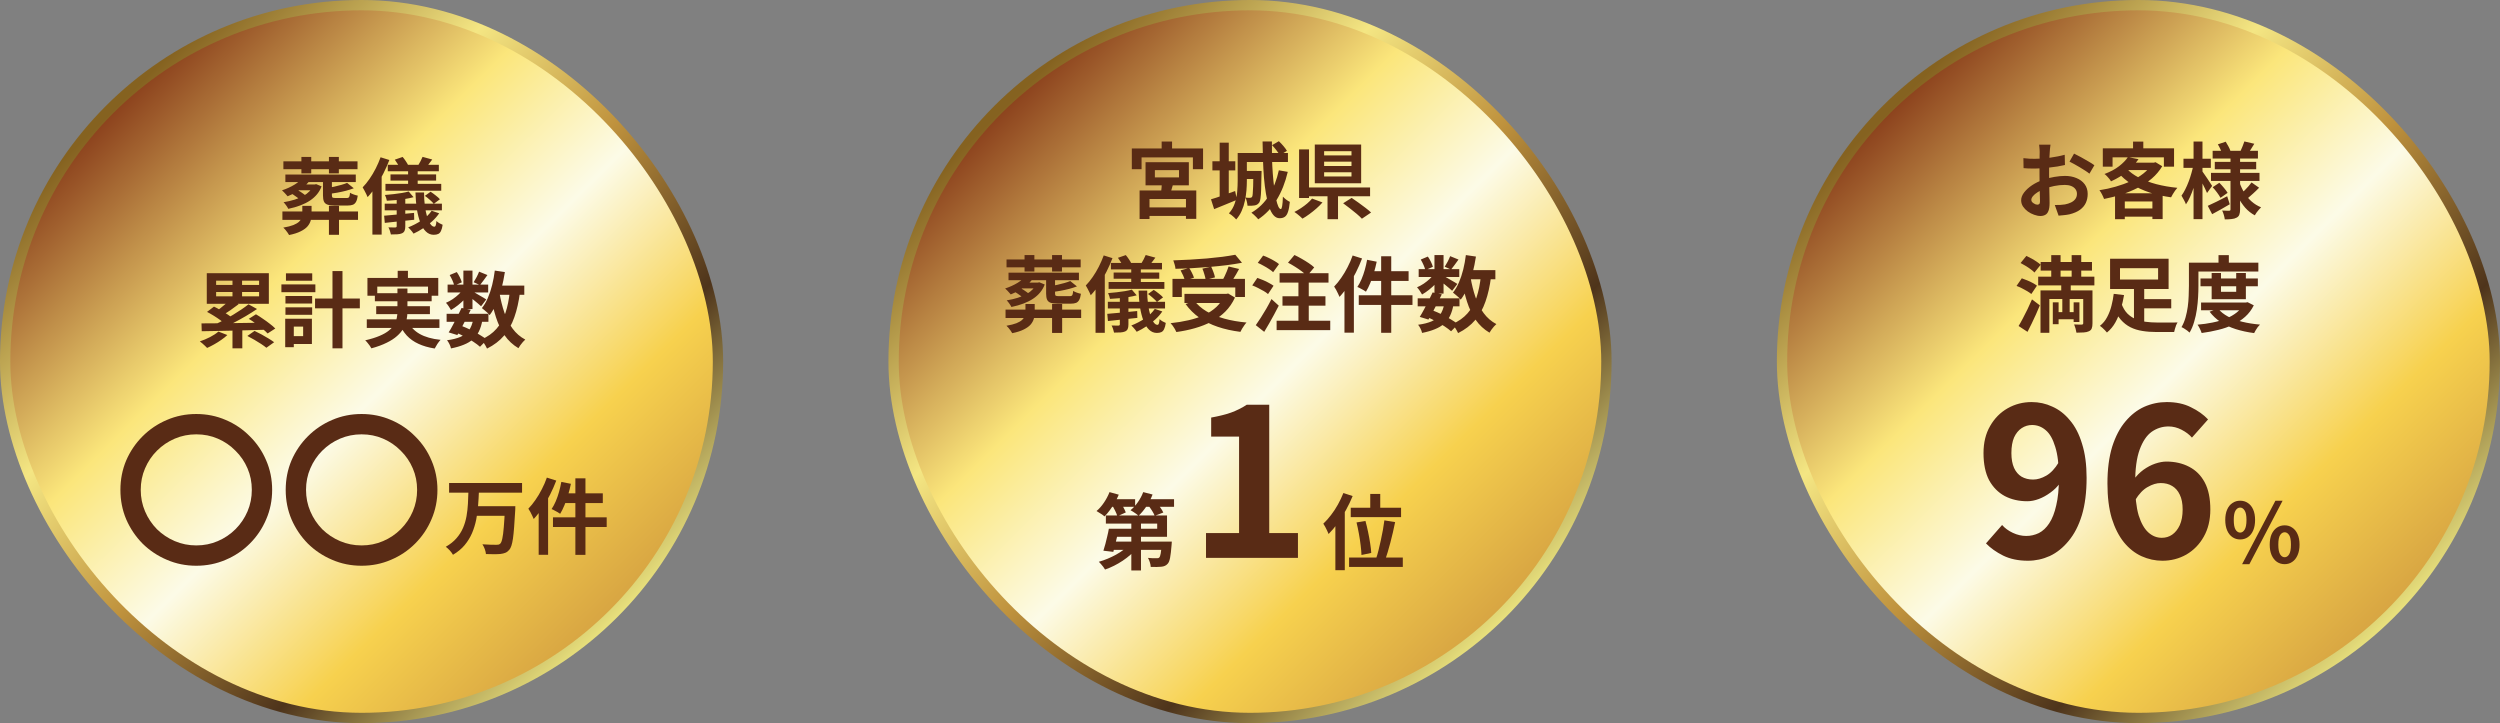 <svg width="484" height="140" viewBox="0 0 484 140" fill="none" xmlns="http://www.w3.org/2000/svg">
<rect x="0" y="0" width="484" height="140" fill="#808080" stroke="none"/>
<rect x="1" y="1" width="138" height="138" rx="69" fill="url(#paint0_linear_1496_17659)"/>
<rect x="1" y="1" width="138" height="138" rx="69" stroke="url(#paint1_linear_1496_17659)" stroke-width="2"/>
<path d="M54.864 31.232H69.216V32.752H54.864V31.232ZM54.672 40.944H69.312V42.56H54.672V40.944ZM55.248 33.792H68.88V35.248H55.248V33.792ZM57.6 35.712H61.072V36.832H57.6V35.712ZM58.352 30.384H60.256V33.568H58.352V30.384ZM63.68 30.384H65.6V33.568H63.68V30.384ZM63.68 39.856H65.632V45.456H63.68V39.856ZM62.528 34.816H64.256V37.824C64.256 38.048 64.304 38.192 64.4 38.256C64.496 38.309 64.709 38.336 65.04 38.336C65.104 38.336 65.227 38.336 65.408 38.336C65.6 38.336 65.808 38.336 66.032 38.336C66.256 38.336 66.459 38.336 66.64 38.336C66.832 38.336 66.976 38.336 67.072 38.336C67.243 38.336 67.371 38.315 67.456 38.272C67.552 38.219 67.621 38.117 67.664 37.968C67.707 37.819 67.739 37.6 67.76 37.312C67.931 37.429 68.165 37.541 68.464 37.648C68.763 37.755 69.029 37.829 69.264 37.872C69.2 38.373 69.093 38.763 68.944 39.04C68.805 39.317 68.603 39.515 68.336 39.632C68.069 39.739 67.712 39.792 67.264 39.792C67.179 39.792 67.051 39.792 66.88 39.792C66.72 39.792 66.539 39.792 66.336 39.792C66.133 39.792 65.931 39.792 65.728 39.792C65.536 39.792 65.355 39.792 65.184 39.792C65.024 39.792 64.901 39.792 64.816 39.792C64.208 39.792 63.739 39.733 63.408 39.616C63.077 39.499 62.848 39.301 62.72 39.024C62.592 38.736 62.528 38.341 62.528 37.84V34.816ZM60.592 35.712H60.912L61.216 35.648L62.256 36.08C61.851 37.179 61.109 38.091 60.032 38.816C58.965 39.531 57.557 40.069 55.808 40.432C55.723 40.24 55.589 40.021 55.408 39.776C55.237 39.531 55.067 39.323 54.896 39.152C56.496 38.885 57.776 38.48 58.736 37.936C59.696 37.381 60.315 36.725 60.592 35.968V35.712ZM56.352 37.424L57.52 36.752C57.723 36.859 57.936 36.981 58.16 37.12C58.384 37.259 58.592 37.403 58.784 37.552C58.987 37.691 59.152 37.819 59.28 37.936L58.048 38.656C57.941 38.528 57.787 38.395 57.584 38.256C57.392 38.117 57.189 37.973 56.976 37.824C56.763 37.664 56.555 37.531 56.352 37.424ZM58.528 39.856H60.32V41.44C60.32 41.856 60.267 42.267 60.16 42.672C60.053 43.067 59.851 43.445 59.552 43.808C59.253 44.16 58.816 44.48 58.24 44.768C57.664 45.067 56.907 45.312 55.968 45.504C55.893 45.365 55.792 45.205 55.664 45.024C55.536 44.843 55.397 44.661 55.248 44.48C55.109 44.309 54.976 44.171 54.848 44.064C55.659 43.925 56.309 43.76 56.8 43.568C57.291 43.365 57.659 43.147 57.904 42.912C58.149 42.677 58.315 42.432 58.4 42.176C58.485 41.909 58.528 41.648 58.528 41.392V39.856ZM58.752 34.144L60.24 34.576C59.909 35.088 59.499 35.557 59.008 35.984C58.517 36.411 57.989 36.795 57.424 37.136C56.859 37.477 56.277 37.765 55.68 38C55.616 37.904 55.515 37.787 55.376 37.648C55.248 37.499 55.115 37.355 54.976 37.216C54.837 37.067 54.709 36.944 54.592 36.848C55.456 36.571 56.267 36.203 57.024 35.744C57.781 35.285 58.357 34.752 58.752 34.144ZM67.2 35.408L68.496 36.448C68.037 36.619 67.536 36.779 66.992 36.928C66.448 37.067 65.888 37.189 65.312 37.296C64.747 37.392 64.203 37.477 63.68 37.552C63.637 37.392 63.573 37.2 63.488 36.976C63.403 36.741 63.312 36.555 63.216 36.416C63.707 36.341 64.197 36.251 64.688 36.144C65.179 36.037 65.643 35.92 66.08 35.792C66.528 35.664 66.901 35.536 67.2 35.408ZM75.072 31.904H84.96V33.152H75.072V31.904ZM75.6 33.76H84.432V34.96H75.6V33.76ZM74.624 35.6H85.424V36.928H74.624V35.6ZM74.48 39.424H85.552V40.72H74.48V39.424ZM79.008 32.336H80.864V36.208H79.008V32.336ZM79.12 37.072L80.064 38.176C79.595 38.304 79.061 38.416 78.464 38.512C77.877 38.608 77.275 38.683 76.656 38.736C76.048 38.789 75.461 38.832 74.896 38.864C74.875 38.715 74.827 38.528 74.752 38.304C74.677 38.08 74.603 37.893 74.528 37.744C75.072 37.701 75.627 37.648 76.192 37.584C76.757 37.52 77.296 37.445 77.808 37.36C78.32 37.275 78.757 37.179 79.12 37.072ZM76.8 37.904H78.464V43.84C78.464 44.203 78.416 44.485 78.32 44.688C78.235 44.891 78.069 45.051 77.824 45.168C77.579 45.275 77.28 45.339 76.928 45.36C76.576 45.381 76.16 45.392 75.68 45.392C75.637 45.189 75.573 44.955 75.488 44.688C75.403 44.432 75.307 44.208 75.2 44.016C75.477 44.027 75.749 44.032 76.016 44.032C76.283 44.043 76.459 44.043 76.544 44.032C76.715 44.021 76.8 43.941 76.8 43.792V37.904ZM74.368 41.76C75.125 41.696 76.016 41.616 77.04 41.52C78.064 41.413 79.104 41.312 80.16 41.216L80.192 42.544C79.189 42.651 78.181 42.757 77.168 42.864C76.165 42.971 75.275 43.067 74.496 43.152L74.368 41.76ZM80.432 37.264H82.096C82.096 38.181 82.149 39.045 82.256 39.856C82.363 40.656 82.507 41.36 82.688 41.968C82.88 42.565 83.093 43.035 83.328 43.376C83.563 43.717 83.813 43.888 84.08 43.888C84.208 43.888 84.299 43.808 84.352 43.648C84.416 43.477 84.464 43.189 84.496 42.784C84.656 42.944 84.848 43.088 85.072 43.216C85.296 43.344 85.504 43.445 85.696 43.52C85.621 44.032 85.515 44.427 85.376 44.704C85.248 44.992 85.067 45.189 84.832 45.296C84.608 45.403 84.32 45.456 83.968 45.456C83.392 45.456 82.885 45.243 82.448 44.816C82.021 44.4 81.664 43.824 81.376 43.088C81.088 42.341 80.864 41.472 80.704 40.48C80.555 39.488 80.464 38.416 80.432 37.264ZM83.568 40.8L85.024 41.296C84.651 41.851 84.192 42.373 83.648 42.864C83.115 43.355 82.539 43.797 81.92 44.192C81.312 44.597 80.693 44.944 80.064 45.232C80 45.125 79.904 44.992 79.776 44.832C79.648 44.683 79.515 44.528 79.376 44.368C79.248 44.219 79.131 44.101 79.024 44.016C79.931 43.664 80.795 43.216 81.616 42.672C82.448 42.117 83.099 41.493 83.568 40.8ZM76.432 30.912L77.952 30.384C78.155 30.619 78.357 30.891 78.56 31.2C78.763 31.499 78.917 31.76 79.024 31.984L77.424 32.576C77.339 32.352 77.2 32.085 77.008 31.776C76.816 31.456 76.624 31.168 76.432 30.912ZM82.256 37.92L83.36 37.12C83.68 37.323 84.011 37.563 84.352 37.84C84.704 38.107 84.976 38.352 85.168 38.576L83.984 39.456C83.803 39.232 83.547 38.976 83.216 38.688C82.885 38.389 82.565 38.133 82.256 37.92ZM81.808 30.368L83.68 30.88C83.445 31.2 83.216 31.504 82.992 31.792C82.768 32.08 82.565 32.331 82.384 32.544L80.928 32.064C81.077 31.819 81.237 31.536 81.408 31.216C81.579 30.896 81.712 30.613 81.808 30.368ZM73.68 30.448L75.376 30.976C75.045 31.851 74.656 32.731 74.208 33.616C73.771 34.491 73.291 35.323 72.768 36.112C72.256 36.891 71.723 37.573 71.168 38.16C71.115 38.011 71.029 37.819 70.912 37.584C70.805 37.349 70.683 37.109 70.544 36.864C70.416 36.619 70.304 36.421 70.208 36.272C70.667 35.803 71.109 35.259 71.536 34.64C71.973 34.011 72.373 33.339 72.736 32.624C73.099 31.909 73.413 31.184 73.68 30.448ZM72.096 34.912L73.888 33.104V33.12V45.424H72.096V34.912ZM45.008 53.568H46.864V58.032H45.008V53.568ZM45.008 63.184H46.912V67.44H45.008V63.184ZM44.464 58.08L46.192 58.896C45.68 59.291 45.147 59.68 44.592 60.064C44.048 60.437 43.547 60.752 43.088 61.008L41.808 60.288C42.107 60.096 42.416 59.872 42.736 59.616C43.067 59.36 43.381 59.099 43.68 58.832C43.989 58.565 44.251 58.315 44.464 58.08ZM48.112 58.912L49.76 59.824C49.088 60.283 48.363 60.741 47.584 61.2C46.805 61.659 46.021 62.091 45.232 62.496C44.453 62.901 43.723 63.253 43.04 63.552L41.84 62.704C42.363 62.469 42.901 62.203 43.456 61.904C44.021 61.595 44.587 61.269 45.152 60.928C45.717 60.587 46.251 60.245 46.752 59.904C47.264 59.563 47.717 59.232 48.112 58.912ZM40.08 60.384L41.424 59.36C41.829 59.552 42.256 59.781 42.704 60.048C43.163 60.315 43.6 60.581 44.016 60.848C44.432 61.115 44.773 61.371 45.04 61.616L43.584 62.736C43.349 62.501 43.035 62.245 42.64 61.968C42.245 61.68 41.824 61.397 41.376 61.12C40.928 60.843 40.496 60.597 40.08 60.384ZM48.16 61.728L49.552 60.848C49.979 61.093 50.427 61.381 50.896 61.712C51.376 62.032 51.824 62.357 52.24 62.688C52.667 63.008 53.019 63.312 53.296 63.6L51.808 64.56C51.563 64.283 51.232 63.979 50.816 63.648C50.411 63.307 49.973 62.965 49.504 62.624C49.045 62.283 48.597 61.984 48.16 61.728ZM47.888 65.04L49.28 64.064C49.696 64.256 50.139 64.48 50.608 64.736C51.077 64.992 51.531 65.253 51.968 65.52C52.416 65.787 52.784 66.032 53.072 66.256L51.568 67.328C51.312 67.115 50.976 66.869 50.56 66.592C50.144 66.315 49.701 66.043 49.232 65.776C48.763 65.499 48.315 65.253 47.888 65.04ZM39.008 62.608C39.776 62.608 40.64 62.603 41.6 62.592C42.571 62.581 43.6 62.571 44.688 62.56C45.776 62.539 46.891 62.523 48.032 62.512C49.184 62.491 50.325 62.475 51.456 62.464L51.36 63.84C50.24 63.872 49.115 63.904 47.984 63.936C46.864 63.968 45.765 63.995 44.688 64.016C43.621 64.037 42.608 64.059 41.648 64.08C40.699 64.101 39.835 64.117 39.056 64.128L39.008 62.608ZM42.288 64.192L44.016 64.864C43.675 65.184 43.28 65.499 42.832 65.808C42.395 66.117 41.936 66.405 41.456 66.672C40.987 66.939 40.533 67.168 40.096 67.36C39.989 67.253 39.851 67.115 39.68 66.944C39.509 66.784 39.333 66.624 39.152 66.464C38.981 66.315 38.827 66.192 38.688 66.096C39.349 65.872 40.005 65.595 40.656 65.264C41.317 64.923 41.861 64.565 42.288 64.192ZM41.84 56.528V57.376H50.16V56.528H41.84ZM41.84 54.336V55.168H50.16V54.336H41.84ZM40.032 52.896H52.048V58.816H40.032V52.896ZM60.992 57.792H69.664V59.696H60.992V57.792ZM64.368 52.48H66.304V67.44H64.368V52.48ZM55.264 57.312H60.432V58.768H55.264V57.312ZM55.36 52.912H60.448V54.352H55.36V52.912ZM55.264 59.504H60.432V60.944H55.264V59.504ZM54.48 55.056H61.056V56.576H54.48V55.056ZM56.144 61.712H60.384V66.592H56.144V65.072H58.688V63.232H56.144V61.712ZM55.216 61.712H56.88V67.216H55.216V61.712ZM76.992 52.432H78.976V54.976H76.992V52.432ZM71.136 53.808H84.848V57.248H82.864V55.488H73.04V57.248H71.136V53.808ZM72.576 56.768H83.568V58.32H72.576V56.768ZM71.008 61.824H85.072V63.488H71.008V61.824ZM72.832 59.28H83.232V60.816H72.832V59.28ZM78.944 62.16C79.424 63.216 80.187 64.043 81.232 64.64C82.277 65.237 83.632 65.621 85.296 65.792C85.104 65.995 84.896 66.261 84.672 66.592C84.459 66.923 84.288 67.216 84.16 67.472C82.944 67.28 81.893 66.976 81.008 66.56C80.123 66.155 79.371 65.621 78.752 64.96C78.144 64.288 77.637 63.477 77.232 62.528L78.944 62.16ZM76.944 55.856H78.88V60.304C78.88 60.859 78.821 61.413 78.704 61.968C78.597 62.523 78.395 63.061 78.096 63.584C77.808 64.096 77.397 64.587 76.864 65.056C76.341 65.525 75.675 65.957 74.864 66.352C74.053 66.757 73.067 67.12 71.904 67.44C71.829 67.291 71.723 67.12 71.584 66.928C71.456 66.747 71.312 66.56 71.152 66.368C71.003 66.176 70.853 66.016 70.704 65.888C71.813 65.632 72.741 65.344 73.488 65.024C74.245 64.704 74.848 64.357 75.296 63.984C75.755 63.611 76.101 63.221 76.336 62.816C76.571 62.4 76.731 61.984 76.816 61.568C76.901 61.141 76.944 60.709 76.944 60.272V55.856ZM86.464 60.752H94.56V62.304H86.464V60.752ZM86.656 55.104H94.512V56.624H86.656V55.104ZM89.36 59.616L91.136 59.984C90.869 60.539 90.581 61.109 90.272 61.696C89.973 62.283 89.675 62.853 89.376 63.408C89.077 63.952 88.8 64.437 88.544 64.864L86.864 64.352C87.12 63.947 87.392 63.472 87.68 62.928C87.979 62.384 88.272 61.824 88.56 61.248C88.859 60.661 89.125 60.117 89.36 59.616ZM91.616 61.824L93.392 61.984C93.243 62.827 93.019 63.552 92.72 64.16C92.432 64.757 92.043 65.269 91.552 65.696C91.072 66.112 90.485 66.459 89.792 66.736C89.099 67.024 88.272 67.264 87.312 67.456C87.259 67.189 87.157 66.907 87.008 66.608C86.859 66.309 86.704 66.064 86.544 65.872C87.6 65.733 88.469 65.515 89.152 65.216C89.845 64.917 90.389 64.496 90.784 63.952C91.179 63.408 91.456 62.699 91.616 61.824ZM92.752 52.592L94.368 53.248C94.112 53.6 93.856 53.952 93.6 54.304C93.355 54.645 93.131 54.939 92.928 55.184L91.696 54.64C91.877 54.363 92.069 54.032 92.272 53.648C92.475 53.253 92.635 52.901 92.752 52.592ZM89.712 52.384H91.472V59.84H89.712V52.384ZM87.056 53.248L88.432 52.672C88.645 52.971 88.843 53.307 89.024 53.68C89.205 54.053 89.333 54.379 89.408 54.656L87.936 55.296C87.883 55.019 87.771 54.688 87.6 54.304C87.429 53.92 87.248 53.568 87.056 53.248ZM89.76 55.856L90.992 56.608C90.736 57.035 90.4 57.461 89.984 57.888C89.579 58.315 89.141 58.715 88.672 59.088C88.213 59.451 87.76 59.76 87.312 60.016C87.205 59.813 87.056 59.573 86.864 59.296C86.683 59.019 86.507 58.795 86.336 58.624C86.763 58.443 87.195 58.208 87.632 57.92C88.069 57.621 88.475 57.296 88.848 56.944C89.232 56.581 89.536 56.219 89.76 55.856ZM91.312 56.32C91.461 56.395 91.664 56.507 91.92 56.656C92.187 56.805 92.469 56.971 92.768 57.152C93.077 57.323 93.355 57.483 93.6 57.632C93.856 57.781 94.037 57.893 94.144 57.968L93.136 59.296C92.987 59.157 92.795 58.987 92.56 58.784C92.325 58.581 92.075 58.373 91.808 58.16C91.541 57.947 91.285 57.744 91.04 57.552C90.795 57.36 90.581 57.205 90.4 57.088L91.312 56.32ZM95.616 55.296H101.504V57.072H95.616V55.296ZM95.792 52.384L97.744 52.672C97.573 53.771 97.355 54.837 97.088 55.872C96.821 56.896 96.496 57.845 96.112 58.72C95.739 59.584 95.301 60.347 94.8 61.008C94.704 60.88 94.565 60.731 94.384 60.56C94.203 60.389 94.011 60.224 93.808 60.064C93.605 59.893 93.435 59.755 93.296 59.648C93.744 59.093 94.128 58.437 94.448 57.68C94.779 56.912 95.056 56.08 95.28 55.184C95.504 54.277 95.675 53.344 95.792 52.384ZM98.704 56.384L100.672 56.576C100.437 58.4 100.075 60.005 99.584 61.392C99.104 62.779 98.437 63.973 97.584 64.976C96.731 65.979 95.632 66.816 94.288 67.488C94.224 67.339 94.128 67.152 94 66.928C93.872 66.704 93.733 66.48 93.584 66.256C93.435 66.043 93.296 65.872 93.168 65.744C94.384 65.211 95.365 64.517 96.112 63.664C96.869 62.811 97.451 61.781 97.856 60.576C98.261 59.36 98.544 57.963 98.704 56.384ZM96.704 56.72C96.928 58.064 97.243 59.328 97.648 60.512C98.053 61.696 98.587 62.736 99.248 63.632C99.909 64.528 100.725 65.232 101.696 65.744C101.557 65.861 101.403 66.016 101.232 66.208C101.061 66.411 100.896 66.619 100.736 66.832C100.587 67.045 100.464 67.237 100.368 67.408C99.291 66.768 98.4 65.941 97.696 64.928C97.003 63.915 96.443 62.741 96.016 61.408C95.589 60.064 95.243 58.597 94.976 57.008L96.704 56.72ZM88.272 64.368L89.296 63.072C89.925 63.307 90.549 63.579 91.168 63.888C91.797 64.197 92.379 64.517 92.912 64.848C93.456 65.168 93.909 65.477 94.272 65.776L92.928 67.136C92.597 66.837 92.181 66.523 91.68 66.192C91.179 65.861 90.635 65.541 90.048 65.232C89.461 64.912 88.869 64.624 88.272 64.368Z" fill="#592B15"/>
<path d="M38 80.152C40.027 80.152 41.925 80.536 43.696 81.304C45.467 82.051 47.024 83.107 48.368 84.472C49.733 85.816 50.789 87.373 51.536 89.144C52.304 90.915 52.688 92.813 52.688 94.84C52.688 96.867 52.304 98.765 51.536 100.536C50.789 102.307 49.733 103.875 48.368 105.24C47.024 106.584 45.467 107.629 43.696 108.376C41.925 109.144 40.027 109.528 38 109.528C35.973 109.528 34.075 109.144 32.304 108.376C30.533 107.629 28.965 106.584 27.6 105.24C26.256 103.875 25.2 102.307 24.432 100.536C23.685 98.765 23.312 96.867 23.312 94.84C23.312 92.813 23.685 90.915 24.432 89.144C25.2 87.373 26.256 85.816 27.6 84.472C28.965 83.107 30.533 82.051 32.304 81.304C34.075 80.536 35.973 80.152 38 80.152ZM38 84.088C36.528 84.088 35.141 84.365 33.84 84.92C32.539 85.475 31.387 86.253 30.384 87.256C29.403 88.237 28.635 89.379 28.08 90.68C27.525 91.96 27.248 93.347 27.248 94.84C27.248 96.312 27.525 97.699 28.08 99C28.635 100.301 29.403 101.453 30.384 102.456C31.387 103.437 32.539 104.205 33.84 104.76C35.141 105.315 36.528 105.592 38 105.592C39.493 105.592 40.88 105.315 42.16 104.76C43.461 104.205 44.603 103.437 45.584 102.456C46.587 101.453 47.365 100.301 47.92 99C48.475 97.699 48.752 96.312 48.752 94.84C48.752 93.347 48.475 91.96 47.92 90.68C47.365 89.379 46.587 88.237 45.584 87.256C44.603 86.253 43.461 85.475 42.16 84.92C40.88 84.365 39.493 84.088 38 84.088ZM70 80.152C72.027 80.152 73.925 80.536 75.696 81.304C77.467 82.051 79.024 83.107 80.368 84.472C81.733 85.816 82.789 87.373 83.536 89.144C84.304 90.915 84.688 92.813 84.688 94.84C84.688 96.867 84.304 98.765 83.536 100.536C82.789 102.307 81.733 103.875 80.368 105.24C79.024 106.584 77.467 107.629 75.696 108.376C73.925 109.144 72.027 109.528 70 109.528C67.973 109.528 66.075 109.144 64.304 108.376C62.533 107.629 60.965 106.584 59.6 105.24C58.256 103.875 57.2 102.307 56.432 100.536C55.685 98.765 55.312 96.867 55.312 94.84C55.312 92.813 55.685 90.915 56.432 89.144C57.2 87.373 58.256 85.816 59.6 84.472C60.965 83.107 62.533 82.051 64.304 81.304C66.075 80.536 67.973 80.152 70 80.152ZM70 84.088C68.528 84.088 67.141 84.365 65.84 84.92C64.539 85.475 63.387 86.253 62.384 87.256C61.403 88.237 60.635 89.379 60.08 90.68C59.525 91.96 59.248 93.347 59.248 94.84C59.248 96.312 59.525 97.699 60.08 99C60.635 100.301 61.403 101.453 62.384 102.456C63.387 103.437 64.539 104.205 65.84 104.76C67.141 105.315 68.528 105.592 70 105.592C71.493 105.592 72.88 105.315 74.16 104.76C75.461 104.205 76.603 103.437 77.584 102.456C78.587 101.453 79.365 100.301 79.92 99C80.475 97.699 80.752 96.312 80.752 94.84C80.752 93.347 80.475 91.96 79.92 90.68C79.365 89.379 78.587 88.237 77.584 87.256C76.603 86.253 75.461 85.475 74.16 84.92C72.88 84.365 71.493 84.088 70 84.088Z" fill="#592B15"/>
<path d="M86.944 93.504H101.072V95.376H86.944V93.504ZM92.064 98H98.464V99.856H92.064V98ZM97.76 98H99.776C99.776 98 99.771 98.053 99.76 98.16C99.76 98.256 99.76 98.373 99.76 98.512C99.76 98.651 99.755 98.763 99.744 98.848C99.68 100.085 99.611 101.147 99.536 102.032C99.472 102.907 99.397 103.643 99.312 104.24C99.227 104.827 99.125 105.296 99.008 105.648C98.891 106 98.752 106.267 98.592 106.448C98.357 106.725 98.101 106.917 97.824 107.024C97.557 107.131 97.243 107.205 96.88 107.248C96.56 107.28 96.144 107.296 95.632 107.296C95.131 107.296 94.613 107.285 94.08 107.264C94.059 106.987 93.984 106.667 93.856 106.304C93.728 105.952 93.573 105.643 93.392 105.376C93.947 105.419 94.475 105.445 94.976 105.456C95.477 105.467 95.845 105.472 96.08 105.472C96.251 105.472 96.395 105.461 96.512 105.44C96.629 105.408 96.736 105.349 96.832 105.264C97.003 105.115 97.141 104.784 97.248 104.272C97.365 103.749 97.461 103.003 97.536 102.032C97.621 101.051 97.696 99.813 97.76 98.32V98ZM90.688 95.104H92.72C92.688 96.011 92.635 96.928 92.56 97.856C92.496 98.784 92.373 99.701 92.192 100.608C92.011 101.504 91.744 102.368 91.392 103.2C91.04 104.021 90.565 104.795 89.968 105.52C89.371 106.235 88.613 106.864 87.696 107.408C87.557 107.152 87.355 106.875 87.088 106.576C86.821 106.288 86.56 106.048 86.304 105.856C87.147 105.376 87.835 104.827 88.368 104.208C88.912 103.589 89.339 102.917 89.648 102.192C89.957 101.467 90.181 100.709 90.32 99.92C90.459 99.12 90.549 98.315 90.592 97.504C90.635 96.693 90.667 95.893 90.688 95.104ZM111.392 92.608H113.344V107.424H111.392V92.608ZM108.672 93.296L110.528 93.664C110.379 94.389 110.197 95.109 109.984 95.824C109.771 96.539 109.531 97.211 109.264 97.84C109.008 98.459 108.736 99.003 108.448 99.472C108.331 99.376 108.165 99.269 107.952 99.152C107.749 99.035 107.541 98.923 107.328 98.816C107.125 98.699 106.944 98.613 106.784 98.56C107.072 98.133 107.339 97.637 107.584 97.072C107.829 96.496 108.043 95.888 108.224 95.248C108.405 94.597 108.555 93.947 108.672 93.296ZM109.296 95.504H116.704V97.392H108.816L109.296 95.504ZM107.056 100.16H117.456V102.032H107.056V100.16ZM105.872 92.464L107.696 93.04C107.355 93.936 106.955 94.843 106.496 95.76C106.037 96.667 105.536 97.525 104.992 98.336C104.459 99.147 103.904 99.861 103.328 100.48C103.264 100.32 103.173 100.117 103.056 99.872C102.939 99.616 102.811 99.36 102.672 99.104C102.533 98.848 102.405 98.64 102.288 98.48C102.768 97.989 103.227 97.424 103.664 96.784C104.112 96.144 104.523 95.456 104.896 94.72C105.28 93.984 105.605 93.232 105.872 92.464ZM104.288 96.896L106.112 95.072V95.088V107.408H104.288V96.896Z" fill="#592B15"/>
<rect x="173" y="1" width="138" height="138" rx="69" fill="url(#paint2_linear_1496_17659)"/>
<rect x="173" y="1" width="138" height="138" rx="69" stroke="url(#paint3_linear_1496_17659)" stroke-width="2"/>
<path d="M223.584 32.936V34.344H228.256V32.936H223.584ZM221.776 31.4H230.16V35.88H221.776V31.4ZM224.96 35.016L227.184 35.4C227.035 35.88 226.896 36.355 226.768 36.824C226.64 37.293 226.523 37.699 226.416 38.04L224.736 37.64C224.789 37.256 224.837 36.819 224.88 36.328C224.923 35.837 224.949 35.4 224.96 35.016ZM220.624 36.872H231.6V42.376H229.6V38.52H222.544V42.392H220.624V36.872ZM221.488 40.152H230.608V41.8H221.488V40.152ZM224.896 27.4H226.912V29.704H224.896V27.4ZM219.12 28.744H232.912V32.76H230.944V30.472H221.008V32.76H219.12V28.744ZM234.72 31.224H239.152V32.984H234.72V31.224ZM236.128 27.624H237.888V38.36H236.128V27.624ZM234.448 38.584C235.045 38.413 235.76 38.179 236.592 37.88C237.424 37.581 238.267 37.283 239.12 36.984L239.472 38.68C238.725 39 237.963 39.315 237.184 39.624C236.416 39.933 235.707 40.221 235.056 40.488L234.448 38.584ZM240.416 29.624H249.344V31.368H240.416V29.624ZM240.688 33.096H243.328V34.648H240.688V33.096ZM239.616 29.624H241.392V34.968C241.392 35.555 241.365 36.184 241.312 36.856C241.259 37.528 241.157 38.205 241.008 38.888C240.869 39.571 240.661 40.221 240.384 40.84C240.117 41.448 239.765 41.997 239.328 42.488C239.243 42.371 239.109 42.232 238.928 42.072C238.757 41.923 238.581 41.773 238.4 41.624C238.219 41.485 238.059 41.379 237.92 41.304C238.443 40.717 238.821 40.067 239.056 39.352C239.301 38.627 239.456 37.885 239.52 37.128C239.584 36.36 239.616 35.635 239.616 34.952V29.624ZM242.656 33.096H244.24C244.24 33.096 244.24 33.176 244.24 33.336C244.24 33.496 244.235 33.629 244.224 33.736C244.213 34.931 244.192 35.907 244.16 36.664C244.139 37.411 244.096 37.987 244.032 38.392C243.979 38.787 243.899 39.059 243.792 39.208C243.664 39.379 243.531 39.507 243.392 39.592C243.253 39.677 243.088 39.736 242.896 39.768C242.736 39.8 242.533 39.821 242.288 39.832C242.053 39.832 241.797 39.832 241.52 39.832C241.499 39.576 241.451 39.299 241.376 39C241.312 38.701 241.221 38.451 241.104 38.248C241.307 38.269 241.488 38.285 241.648 38.296C241.808 38.296 241.931 38.296 242.016 38.296C242.187 38.296 242.315 38.237 242.4 38.12C242.464 38.024 242.507 37.821 242.528 37.512C242.56 37.192 242.587 36.701 242.608 36.04C242.629 35.379 242.645 34.493 242.656 33.384V33.096ZM244.432 27.384H246.24C246.229 28.472 246.235 29.549 246.256 30.616C246.288 31.672 246.341 32.691 246.416 33.672C246.491 34.643 246.581 35.539 246.688 36.36C246.795 37.181 246.912 37.901 247.04 38.52C247.179 39.139 247.323 39.619 247.472 39.96C247.632 40.301 247.797 40.472 247.968 40.472C248.075 40.472 248.16 40.28 248.224 39.896C248.299 39.501 248.347 38.893 248.368 38.072C248.549 38.264 248.763 38.456 249.008 38.648C249.264 38.84 249.499 38.984 249.712 39.08C249.637 39.901 249.52 40.541 249.36 41C249.211 41.469 249.003 41.795 248.736 41.976C248.48 42.157 248.144 42.248 247.728 42.248C247.28 42.248 246.885 42.051 246.544 41.656C246.203 41.261 245.915 40.707 245.68 39.992C245.445 39.277 245.248 38.451 245.088 37.512C244.928 36.563 244.8 35.533 244.704 34.424C244.619 33.304 244.555 32.152 244.512 30.968C244.469 29.773 244.443 28.579 244.432 27.384ZM246.272 28.104L247.584 27.336C247.883 27.613 248.181 27.928 248.48 28.28C248.779 28.632 249.003 28.941 249.152 29.208L247.744 30.056C247.616 29.779 247.408 29.459 247.12 29.096C246.832 28.723 246.549 28.392 246.272 28.104ZM247.584 32.968L249.312 33.272C248.821 35.352 248.101 37.165 247.152 38.712C246.213 40.259 245.029 41.507 243.6 42.456C243.515 42.349 243.392 42.211 243.232 42.04C243.072 41.88 242.907 41.72 242.736 41.56C242.565 41.4 242.411 41.272 242.272 41.176C243.68 40.355 244.816 39.245 245.68 37.848C246.544 36.451 247.179 34.824 247.584 32.968ZM256.352 31.304V32.136H261.648V31.304H256.352ZM256.352 33.352V34.168H261.648V33.352H256.352ZM256.352 29.272V30.088H261.648V29.272H256.352ZM254.544 27.976H263.52V35.48H254.544V27.976ZM260.032 39.352L261.68 38.312C262.085 38.579 262.523 38.883 262.992 39.224C263.461 39.555 263.915 39.891 264.352 40.232C264.8 40.573 265.163 40.877 265.44 41.144L263.664 42.344C263.408 42.067 263.072 41.752 262.656 41.4C262.251 41.059 261.813 40.707 261.344 40.344C260.875 39.981 260.437 39.651 260.032 39.352ZM257.008 37.032H259.04V42.44H257.008V37.032ZM252.608 36.296H265.248V37.992H252.608V36.296ZM251.504 28.92H253.424V38.328H251.504V28.92ZM254.016 38.44L256.032 39.192C255.691 39.587 255.301 39.976 254.864 40.36C254.427 40.744 253.973 41.107 253.504 41.448C253.045 41.789 252.597 42.083 252.16 42.328C252.032 42.189 251.872 42.04 251.68 41.88C251.488 41.72 251.296 41.56 251.104 41.4C250.912 41.251 250.741 41.128 250.592 41.032C251.029 40.819 251.461 40.568 251.888 40.28C252.325 39.992 252.731 39.688 253.104 39.368C253.477 39.048 253.781 38.739 254.016 38.44ZM194.864 50.232H209.216V51.752H194.864V50.232ZM194.672 59.944H209.312V61.56H194.672V59.944ZM195.248 52.792H208.88V54.248H195.248V52.792ZM197.6 54.712H201.072V55.832H197.6V54.712ZM198.352 49.384H200.256V52.568H198.352V49.384ZM203.68 49.384H205.6V52.568H203.68V49.384ZM203.68 58.856H205.632V64.456H203.68V58.856ZM202.528 53.816H204.256V56.824C204.256 57.048 204.304 57.192 204.4 57.256C204.496 57.309 204.709 57.336 205.04 57.336C205.104 57.336 205.227 57.336 205.408 57.336C205.6 57.336 205.808 57.336 206.032 57.336C206.256 57.336 206.459 57.336 206.64 57.336C206.832 57.336 206.976 57.336 207.072 57.336C207.243 57.336 207.371 57.315 207.456 57.272C207.552 57.219 207.621 57.117 207.664 56.968C207.707 56.819 207.739 56.6 207.76 56.312C207.931 56.429 208.165 56.541 208.464 56.648C208.763 56.755 209.029 56.829 209.264 56.872C209.2 57.373 209.093 57.763 208.944 58.04C208.805 58.317 208.603 58.515 208.336 58.632C208.069 58.739 207.712 58.792 207.264 58.792C207.179 58.792 207.051 58.792 206.88 58.792C206.72 58.792 206.539 58.792 206.336 58.792C206.133 58.792 205.931 58.792 205.728 58.792C205.536 58.792 205.355 58.792 205.184 58.792C205.024 58.792 204.901 58.792 204.816 58.792C204.208 58.792 203.739 58.733 203.408 58.616C203.077 58.499 202.848 58.301 202.72 58.024C202.592 57.736 202.528 57.341 202.528 56.84V53.816ZM200.592 54.712H200.912L201.216 54.648L202.256 55.08C201.851 56.179 201.109 57.091 200.032 57.816C198.965 58.531 197.557 59.069 195.808 59.432C195.723 59.24 195.589 59.021 195.408 58.776C195.237 58.531 195.067 58.323 194.896 58.152C196.496 57.885 197.776 57.48 198.736 56.936C199.696 56.381 200.315 55.725 200.592 54.968V54.712ZM196.352 56.424L197.52 55.752C197.723 55.859 197.936 55.981 198.16 56.12C198.384 56.259 198.592 56.403 198.784 56.552C198.987 56.691 199.152 56.819 199.28 56.936L198.048 57.656C197.941 57.528 197.787 57.395 197.584 57.256C197.392 57.117 197.189 56.973 196.976 56.824C196.763 56.664 196.555 56.531 196.352 56.424ZM198.528 58.856H200.32V60.44C200.32 60.856 200.267 61.267 200.16 61.672C200.053 62.067 199.851 62.445 199.552 62.808C199.253 63.16 198.816 63.48 198.24 63.768C197.664 64.067 196.907 64.312 195.968 64.504C195.893 64.365 195.792 64.205 195.664 64.024C195.536 63.843 195.397 63.661 195.248 63.48C195.109 63.309 194.976 63.171 194.848 63.064C195.659 62.925 196.309 62.76 196.8 62.568C197.291 62.365 197.659 62.147 197.904 61.912C198.149 61.677 198.315 61.432 198.4 61.176C198.485 60.909 198.528 60.648 198.528 60.392V58.856ZM198.752 53.144L200.24 53.576C199.909 54.088 199.499 54.557 199.008 54.984C198.517 55.411 197.989 55.795 197.424 56.136C196.859 56.477 196.277 56.765 195.68 57C195.616 56.904 195.515 56.787 195.376 56.648C195.248 56.499 195.115 56.355 194.976 56.216C194.837 56.067 194.709 55.944 194.592 55.848C195.456 55.571 196.267 55.203 197.024 54.744C197.781 54.285 198.357 53.752 198.752 53.144ZM207.2 54.408L208.496 55.448C208.037 55.619 207.536 55.779 206.992 55.928C206.448 56.067 205.888 56.189 205.312 56.296C204.747 56.392 204.203 56.477 203.68 56.552C203.637 56.392 203.573 56.2 203.488 55.976C203.403 55.741 203.312 55.555 203.216 55.416C203.707 55.341 204.197 55.251 204.688 55.144C205.179 55.037 205.643 54.92 206.08 54.792C206.528 54.664 206.901 54.536 207.2 54.408ZM215.072 50.904H224.96V52.152H215.072V50.904ZM215.6 52.76H224.432V53.96H215.6V52.76ZM214.624 54.6H225.424V55.928H214.624V54.6ZM214.48 58.424H225.552V59.72H214.48V58.424ZM219.008 51.336H220.864V55.208H219.008V51.336ZM219.12 56.072L220.064 57.176C219.595 57.304 219.061 57.416 218.464 57.512C217.877 57.608 217.275 57.683 216.656 57.736C216.048 57.789 215.461 57.832 214.896 57.864C214.875 57.715 214.827 57.528 214.752 57.304C214.677 57.08 214.603 56.893 214.528 56.744C215.072 56.701 215.627 56.648 216.192 56.584C216.757 56.52 217.296 56.445 217.808 56.36C218.32 56.275 218.757 56.179 219.12 56.072ZM216.8 56.904H218.464V62.84C218.464 63.203 218.416 63.485 218.32 63.688C218.235 63.891 218.069 64.051 217.824 64.168C217.579 64.275 217.28 64.339 216.928 64.36C216.576 64.381 216.16 64.392 215.68 64.392C215.637 64.189 215.573 63.955 215.488 63.688C215.403 63.432 215.307 63.208 215.2 63.016C215.477 63.027 215.749 63.032 216.016 63.032C216.283 63.043 216.459 63.043 216.544 63.032C216.715 63.021 216.8 62.941 216.8 62.792V56.904ZM214.368 60.76C215.125 60.696 216.016 60.616 217.04 60.52C218.064 60.413 219.104 60.312 220.16 60.216L220.192 61.544C219.189 61.651 218.181 61.757 217.168 61.864C216.165 61.971 215.275 62.067 214.496 62.152L214.368 60.76ZM220.432 56.264H222.096C222.096 57.181 222.149 58.045 222.256 58.856C222.363 59.656 222.507 60.36 222.688 60.968C222.88 61.565 223.093 62.035 223.328 62.376C223.563 62.717 223.813 62.888 224.08 62.888C224.208 62.888 224.299 62.808 224.352 62.648C224.416 62.477 224.464 62.189 224.496 61.784C224.656 61.944 224.848 62.088 225.072 62.216C225.296 62.344 225.504 62.445 225.696 62.52C225.621 63.032 225.515 63.427 225.376 63.704C225.248 63.992 225.067 64.189 224.832 64.296C224.608 64.403 224.32 64.456 223.968 64.456C223.392 64.456 222.885 64.243 222.448 63.816C222.021 63.4 221.664 62.824 221.376 62.088C221.088 61.341 220.864 60.472 220.704 59.48C220.555 58.488 220.464 57.416 220.432 56.264ZM223.568 59.8L225.024 60.296C224.651 60.851 224.192 61.373 223.648 61.864C223.115 62.355 222.539 62.797 221.92 63.192C221.312 63.597 220.693 63.944 220.064 64.232C220 64.125 219.904 63.992 219.776 63.832C219.648 63.683 219.515 63.528 219.376 63.368C219.248 63.219 219.131 63.101 219.024 63.016C219.931 62.664 220.795 62.216 221.616 61.672C222.448 61.117 223.099 60.493 223.568 59.8ZM216.432 49.912L217.952 49.384C218.155 49.619 218.357 49.891 218.56 50.2C218.763 50.499 218.917 50.76 219.024 50.984L217.424 51.576C217.339 51.352 217.2 51.085 217.008 50.776C216.816 50.456 216.624 50.168 216.432 49.912ZM222.256 56.92L223.36 56.12C223.68 56.323 224.011 56.563 224.352 56.84C224.704 57.107 224.976 57.352 225.168 57.576L223.984 58.456C223.803 58.232 223.547 57.976 223.216 57.688C222.885 57.389 222.565 57.133 222.256 56.92ZM221.808 49.368L223.68 49.88C223.445 50.2 223.216 50.504 222.992 50.792C222.768 51.08 222.565 51.331 222.384 51.544L220.928 51.064C221.077 50.819 221.237 50.536 221.408 50.216C221.579 49.896 221.712 49.613 221.808 49.368ZM213.68 49.448L215.376 49.976C215.045 50.851 214.656 51.731 214.208 52.616C213.771 53.491 213.291 54.323 212.768 55.112C212.256 55.891 211.723 56.573 211.168 57.16C211.115 57.011 211.029 56.819 210.912 56.584C210.805 56.349 210.683 56.109 210.544 55.864C210.416 55.619 210.304 55.421 210.208 55.272C210.667 54.803 211.109 54.259 211.536 53.64C211.973 53.011 212.373 52.339 212.736 51.624C213.099 50.909 213.413 50.184 213.68 49.448ZM212.096 53.912L213.888 52.104V52.12V64.424H212.096V53.912ZM226.992 53.992H241.024V57.496H239.152V55.656H228.8V57.496H226.992V53.992ZM229.312 56.888H237.744V58.664H229.312V56.888ZM239.152 49.32L240.448 50.872C239.541 51.043 238.56 51.197 237.504 51.336C236.459 51.464 235.371 51.576 234.24 51.672C233.12 51.768 231.995 51.848 230.864 51.912C229.733 51.976 228.635 52.019 227.568 52.04C227.557 51.805 227.504 51.528 227.408 51.208C227.323 50.888 227.237 50.621 227.152 50.408C228.208 50.376 229.285 50.328 230.384 50.264C231.493 50.2 232.576 50.125 233.632 50.04C234.699 49.944 235.701 49.837 236.64 49.72C237.579 49.592 238.416 49.459 239.152 49.32ZM228.56 52.344L230.224 51.88C230.416 52.168 230.597 52.488 230.768 52.84C230.949 53.192 231.077 53.501 231.152 53.768L229.376 54.28C229.323 54.013 229.216 53.699 229.056 53.336C228.896 52.973 228.731 52.643 228.56 52.344ZM232.784 52.008L234.48 51.624C234.64 51.955 234.789 52.312 234.928 52.696C235.077 53.08 235.173 53.416 235.216 53.704L233.408 54.152C233.376 53.864 233.296 53.517 233.168 53.112C233.051 52.707 232.923 52.339 232.784 52.008ZM237.856 51.592L239.888 52.072C239.707 52.413 239.52 52.749 239.328 53.08C239.136 53.411 238.944 53.725 238.752 54.024C238.56 54.312 238.384 54.568 238.224 54.792L236.64 54.344C236.789 54.077 236.939 53.789 237.088 53.48C237.248 53.16 237.392 52.835 237.52 52.504C237.659 52.173 237.771 51.869 237.856 51.592ZM237.04 56.888H237.44L237.776 56.824L239.088 57.608C238.608 58.653 237.984 59.56 237.216 60.328C236.459 61.085 235.584 61.725 234.592 62.248C233.6 62.771 232.523 63.197 231.36 63.528C230.208 63.859 229.003 64.109 227.744 64.28C227.68 64.12 227.584 63.928 227.456 63.704C227.328 63.491 227.189 63.277 227.04 63.064C226.891 62.861 226.752 62.696 226.624 62.568C227.851 62.44 229.019 62.248 230.128 61.992C231.237 61.736 232.245 61.4 233.152 60.984C234.059 60.557 234.843 60.035 235.504 59.416C236.165 58.797 236.677 58.061 237.04 57.208V56.888ZM231.216 58.2C231.813 59 232.603 59.693 233.584 60.28C234.576 60.856 235.723 61.325 237.024 61.688C238.336 62.051 239.771 62.301 241.328 62.44C241.189 62.579 241.045 62.76 240.896 62.984C240.747 63.208 240.603 63.427 240.464 63.64C240.336 63.864 240.229 64.067 240.144 64.248C238.544 64.045 237.083 63.72 235.76 63.272C234.437 62.824 233.253 62.237 232.208 61.512C231.163 60.776 230.272 59.896 229.536 58.872L231.216 58.2ZM249.36 50.856L250.608 49.368C251.045 49.571 251.504 49.811 251.984 50.088C252.475 50.365 252.933 50.648 253.36 50.936C253.797 51.224 254.155 51.501 254.432 51.768L253.04 53.432C252.795 53.155 252.464 52.861 252.048 52.552C251.643 52.243 251.2 51.939 250.72 51.64C250.251 51.341 249.797 51.08 249.36 50.856ZM248.288 57.352H256.608V59.176H248.288V57.352ZM247.152 62.088H257.536V63.912H247.152V62.088ZM247.728 52.888H257.2V54.712H247.728V52.888ZM251.376 53.496H253.376V62.904H251.376V53.496ZM243.504 50.888L244.544 49.48C244.896 49.597 245.264 49.752 245.648 49.944C246.032 50.125 246.4 50.323 246.752 50.536C247.104 50.739 247.392 50.936 247.616 51.128L246.48 52.696C246.277 52.493 246.005 52.285 245.664 52.072C245.333 51.848 244.976 51.635 244.592 51.432C244.219 51.219 243.856 51.037 243.504 50.888ZM242.432 55.256L243.424 53.8C243.776 53.917 244.149 54.061 244.544 54.232C244.939 54.392 245.312 54.573 245.664 54.776C246.027 54.968 246.325 55.149 246.56 55.32L245.488 56.936C245.285 56.744 245.008 56.547 244.656 56.344C244.304 56.141 243.936 55.944 243.552 55.752C243.168 55.549 242.795 55.384 242.432 55.256ZM243.12 62.952C243.408 62.547 243.728 62.072 244.08 61.528C244.432 60.973 244.789 60.387 245.152 59.768C245.515 59.139 245.851 58.515 246.16 57.896L247.568 59.176C247.291 59.731 246.992 60.301 246.672 60.888C246.363 61.475 246.043 62.051 245.712 62.616C245.392 63.181 245.072 63.725 244.752 64.248L243.12 62.952ZM267.392 49.608H269.344V64.424H267.392V49.608ZM264.672 50.296L266.528 50.664C266.379 51.389 266.197 52.109 265.984 52.824C265.771 53.539 265.531 54.211 265.264 54.84C265.008 55.459 264.736 56.003 264.448 56.472C264.331 56.376 264.165 56.269 263.952 56.152C263.749 56.035 263.541 55.923 263.328 55.816C263.125 55.699 262.944 55.613 262.784 55.56C263.072 55.133 263.339 54.637 263.584 54.072C263.829 53.496 264.043 52.888 264.224 52.248C264.405 51.597 264.555 50.947 264.672 50.296ZM265.296 52.504H272.704V54.392H264.816L265.296 52.504ZM263.056 57.16H273.456V59.032H263.056V57.16ZM261.872 49.464L263.696 50.04C263.355 50.936 262.955 51.843 262.496 52.76C262.037 53.667 261.536 54.525 260.992 55.336C260.459 56.147 259.904 56.861 259.328 57.48C259.264 57.32 259.173 57.117 259.056 56.872C258.939 56.616 258.811 56.36 258.672 56.104C258.533 55.848 258.405 55.64 258.288 55.48C258.768 54.989 259.227 54.424 259.664 53.784C260.112 53.144 260.523 52.456 260.896 51.72C261.28 50.984 261.605 50.232 261.872 49.464ZM260.288 53.896L262.112 52.072V52.088V64.408H260.288V53.896ZM274.464 57.752H282.56V59.304H274.464V57.752ZM274.656 52.104H282.512V53.624H274.656V52.104ZM277.36 56.616L279.136 56.984C278.869 57.539 278.581 58.109 278.272 58.696C277.973 59.283 277.675 59.853 277.376 60.408C277.077 60.952 276.8 61.437 276.544 61.864L274.864 61.352C275.12 60.947 275.392 60.472 275.68 59.928C275.979 59.384 276.272 58.824 276.56 58.248C276.859 57.661 277.125 57.117 277.36 56.616ZM279.616 58.824L281.392 58.984C281.243 59.827 281.019 60.552 280.72 61.16C280.432 61.757 280.043 62.269 279.552 62.696C279.072 63.112 278.485 63.459 277.792 63.736C277.099 64.024 276.272 64.264 275.312 64.456C275.259 64.189 275.157 63.907 275.008 63.608C274.859 63.309 274.704 63.064 274.544 62.872C275.6 62.733 276.469 62.515 277.152 62.216C277.845 61.917 278.389 61.496 278.784 60.952C279.179 60.408 279.456 59.699 279.616 58.824ZM280.752 49.592L282.368 50.248C282.112 50.6 281.856 50.952 281.6 51.304C281.355 51.645 281.131 51.939 280.928 52.184L279.696 51.64C279.877 51.363 280.069 51.032 280.272 50.648C280.475 50.253 280.635 49.901 280.752 49.592ZM277.712 49.384H279.472V56.84H277.712V49.384ZM275.056 50.248L276.432 49.672C276.645 49.971 276.843 50.307 277.024 50.68C277.205 51.053 277.333 51.379 277.408 51.656L275.936 52.296C275.883 52.019 275.771 51.688 275.6 51.304C275.429 50.92 275.248 50.568 275.056 50.248ZM277.76 52.856L278.992 53.608C278.736 54.035 278.4 54.461 277.984 54.888C277.579 55.315 277.141 55.715 276.672 56.088C276.213 56.451 275.76 56.76 275.312 57.016C275.205 56.813 275.056 56.573 274.864 56.296C274.683 56.019 274.507 55.795 274.336 55.624C274.763 55.443 275.195 55.208 275.632 54.92C276.069 54.621 276.475 54.296 276.848 53.944C277.232 53.581 277.536 53.219 277.76 52.856ZM279.312 53.32C279.461 53.395 279.664 53.507 279.92 53.656C280.187 53.805 280.469 53.971 280.768 54.152C281.077 54.323 281.355 54.483 281.6 54.632C281.856 54.781 282.037 54.893 282.144 54.968L281.136 56.296C280.987 56.157 280.795 55.987 280.56 55.784C280.325 55.581 280.075 55.373 279.808 55.16C279.541 54.947 279.285 54.744 279.04 54.552C278.795 54.36 278.581 54.205 278.4 54.088L279.312 53.32ZM283.616 52.296H289.504V54.072H283.616V52.296ZM283.792 49.384L285.744 49.672C285.573 50.771 285.355 51.837 285.088 52.872C284.821 53.896 284.496 54.845 284.112 55.72C283.739 56.584 283.301 57.347 282.8 58.008C282.704 57.88 282.565 57.731 282.384 57.56C282.203 57.389 282.011 57.224 281.808 57.064C281.605 56.893 281.435 56.755 281.296 56.648C281.744 56.093 282.128 55.437 282.448 54.68C282.779 53.912 283.056 53.08 283.28 52.184C283.504 51.277 283.675 50.344 283.792 49.384ZM286.704 53.384L288.672 53.576C288.437 55.4 288.075 57.005 287.584 58.392C287.104 59.779 286.437 60.973 285.584 61.976C284.731 62.979 283.632 63.816 282.288 64.488C282.224 64.339 282.128 64.152 282 63.928C281.872 63.704 281.733 63.48 281.584 63.256C281.435 63.043 281.296 62.872 281.168 62.744C282.384 62.211 283.365 61.517 284.112 60.664C284.869 59.811 285.451 58.781 285.856 57.576C286.261 56.36 286.544 54.963 286.704 53.384ZM284.704 53.72C284.928 55.064 285.243 56.328 285.648 57.512C286.053 58.696 286.587 59.736 287.248 60.632C287.909 61.528 288.725 62.232 289.696 62.744C289.557 62.861 289.403 63.016 289.232 63.208C289.061 63.411 288.896 63.619 288.736 63.832C288.587 64.045 288.464 64.237 288.368 64.408C287.291 63.768 286.4 62.941 285.696 61.928C285.003 60.915 284.443 59.741 284.016 58.408C283.589 57.064 283.243 55.597 282.976 54.008L284.704 53.72ZM276.272 61.368L277.296 60.072C277.925 60.307 278.549 60.579 279.168 60.888C279.797 61.197 280.379 61.517 280.912 61.848C281.456 62.168 281.909 62.477 282.272 62.776L280.928 64.136C280.597 63.837 280.181 63.523 279.68 63.192C279.179 62.861 278.635 62.541 278.048 62.232C277.461 61.912 276.869 61.624 276.272 61.368Z" fill="#592B15"/>
<path d="M215.744 102.36H224.032V101.368H214.096V99.8H225.936V103.928H215.744V102.36ZM214.672 102.36H216.608C216.501 102.861 216.384 103.384 216.256 103.928C216.139 104.472 216.016 104.995 215.888 105.496C215.771 105.997 215.653 106.445 215.536 106.84L213.616 106.616C213.744 106.232 213.872 105.8 214 105.32C214.128 104.829 214.251 104.328 214.368 103.816C214.496 103.304 214.597 102.819 214.672 102.36ZM215.36 104.856H225.424V106.456H214.88L215.36 104.856ZM224.928 104.856H226.864C226.864 104.856 226.859 104.941 226.848 105.112C226.848 105.283 226.837 105.427 226.816 105.544C226.731 106.611 226.635 107.427 226.528 107.992C226.421 108.557 226.261 108.947 226.048 109.16C225.877 109.352 225.691 109.485 225.488 109.56C225.296 109.645 225.072 109.699 224.816 109.72C224.592 109.741 224.299 109.757 223.936 109.768C223.573 109.779 223.189 109.773 222.784 109.752C222.773 109.475 222.715 109.176 222.608 108.856C222.512 108.525 222.389 108.243 222.24 108.008C222.581 108.04 222.901 108.061 223.2 108.072C223.509 108.083 223.739 108.083 223.888 108.072C224.016 108.072 224.123 108.067 224.208 108.056C224.293 108.035 224.368 107.992 224.432 107.928C224.549 107.821 224.645 107.555 224.72 107.128C224.795 106.691 224.864 106.013 224.928 105.096V104.856ZM219.024 100.168H220.896V110.44H219.024V100.168ZM218.64 105.432L220.128 106.088C219.765 106.536 219.349 106.968 218.88 107.384C218.411 107.8 217.904 108.189 217.36 108.552C216.816 108.915 216.256 109.24 215.68 109.528C215.104 109.816 214.523 110.061 213.936 110.264C213.851 110.115 213.739 109.944 213.6 109.752C213.461 109.571 213.312 109.389 213.152 109.208C213.003 109.027 212.864 108.877 212.736 108.76C213.301 108.6 213.867 108.403 214.432 108.168C214.997 107.933 215.541 107.672 216.064 107.384C216.587 107.096 217.067 106.787 217.504 106.456C217.952 106.125 218.331 105.784 218.64 105.432ZM214.72 96.648H219.76V98.12H214.72V96.648ZM221.088 96.648H227.296V98.12H221.088V96.648ZM214.8 95.272L216.592 95.768C216.379 96.291 216.117 96.813 215.808 97.336C215.509 97.848 215.189 98.333 214.848 98.792C214.517 99.24 214.181 99.635 213.84 99.976C213.733 99.869 213.584 99.752 213.392 99.624C213.2 99.496 213.003 99.373 212.8 99.256C212.608 99.128 212.437 99.021 212.288 98.936C212.811 98.499 213.291 97.955 213.728 97.304C214.176 96.643 214.533 95.965 214.8 95.272ZM221.328 95.272L223.136 95.736C222.837 96.536 222.443 97.299 221.952 98.024C221.461 98.749 220.955 99.357 220.432 99.848C220.325 99.741 220.171 99.619 219.968 99.48C219.776 99.341 219.579 99.208 219.376 99.08C219.184 98.952 219.013 98.851 218.864 98.776C219.387 98.36 219.861 97.843 220.288 97.224C220.725 96.605 221.072 95.955 221.328 95.272ZM215.328 97.8L216.848 97.16C217.061 97.469 217.275 97.821 217.488 98.216C217.701 98.6 217.856 98.931 217.952 99.208L216.32 99.944C216.245 99.656 216.107 99.309 215.904 98.904C215.712 98.499 215.52 98.131 215.328 97.8ZM222.272 97.8L223.84 97.224C224.096 97.523 224.357 97.859 224.624 98.232C224.891 98.605 225.088 98.936 225.216 99.224L223.552 99.864C223.445 99.576 223.269 99.24 223.024 98.856C222.779 98.472 222.528 98.12 222.272 97.8Z" fill="#592B15"/>
<path d="M233.483 108V103.2H239.883V84.52H234.483V80.84C235.976 80.573 237.256 80.253 238.323 79.88C239.416 79.48 240.43 78.973 241.363 78.36H245.723V103.2H251.283V108H233.483Z" fill="#592B15"/>
<path d="M265.28 95.624H267.216V99.368H265.28V95.624ZM261.504 98.296H271.248V100.12H261.504V98.296ZM262.624 101.144L264.352 100.856C264.533 101.517 264.704 102.232 264.864 103C265.024 103.757 265.157 104.493 265.264 105.208C265.381 105.912 265.451 106.525 265.472 107.048L263.584 107.448C263.563 106.915 263.509 106.291 263.424 105.576C263.339 104.861 263.227 104.12 263.088 103.352C262.949 102.573 262.795 101.837 262.624 101.144ZM268.016 100.744L270.096 101.08C269.968 101.731 269.824 102.397 269.664 103.08C269.504 103.763 269.339 104.429 269.168 105.08C268.997 105.731 268.821 106.355 268.64 106.952C268.459 107.539 268.288 108.067 268.128 108.536L266.4 108.168C266.571 107.688 266.731 107.144 266.88 106.536C267.04 105.917 267.189 105.272 267.328 104.6C267.477 103.928 267.611 103.267 267.728 102.616C267.845 101.955 267.941 101.331 268.016 100.744ZM261.184 107.944H271.584V109.752H261.184V107.944ZM260.08 95.448L261.872 96.04C261.509 96.936 261.077 97.837 260.576 98.744C260.085 99.64 259.552 100.488 258.976 101.288C258.411 102.077 257.824 102.776 257.216 103.384C257.152 103.224 257.061 103.016 256.944 102.76C256.827 102.504 256.699 102.248 256.56 101.992C256.421 101.736 256.299 101.533 256.192 101.384C256.704 100.904 257.2 100.349 257.68 99.72C258.171 99.091 258.619 98.408 259.024 97.672C259.429 96.936 259.781 96.195 260.08 95.448ZM258.528 99.864L260.352 98.04V98.056V110.392H258.528V99.864Z" fill="#592B15"/>
<rect x="345" y="1" width="138" height="138" rx="69" fill="url(#paint4_linear_1496_17659)"/>
<rect x="345" y="1" width="138" height="138" rx="69" stroke="url(#paint5_linear_1496_17659)" stroke-width="2"/>
<path d="M396.976 28.008C396.965 28.093 396.949 28.227 396.928 28.408C396.907 28.579 396.885 28.755 396.864 28.936C396.853 29.107 396.843 29.261 396.832 29.4C396.811 29.709 396.789 30.051 396.768 30.424C396.757 30.787 396.747 31.165 396.736 31.56C396.725 31.944 396.715 32.333 396.704 32.728C396.704 33.123 396.704 33.507 396.704 33.88C396.704 34.317 396.709 34.803 396.72 35.336C396.731 35.859 396.741 36.381 396.752 36.904C396.773 37.416 396.784 37.885 396.784 38.312C396.795 38.739 396.8 39.069 396.8 39.304C396.8 39.965 396.725 40.477 396.576 40.84C396.437 41.203 396.235 41.453 395.968 41.592C395.701 41.741 395.392 41.816 395.04 41.816C394.656 41.816 394.245 41.736 393.808 41.576C393.371 41.427 392.96 41.213 392.576 40.936C392.203 40.659 391.893 40.339 391.648 39.976C391.413 39.603 391.296 39.203 391.296 38.776C391.296 38.264 391.488 37.757 391.872 37.256C392.267 36.744 392.784 36.275 393.424 35.848C394.075 35.421 394.773 35.08 395.52 34.824C396.235 34.557 396.971 34.365 397.728 34.248C398.485 34.12 399.168 34.056 399.776 34.056C400.597 34.056 401.339 34.195 402 34.472C402.661 34.739 403.189 35.133 403.584 35.656C403.979 36.179 404.176 36.808 404.176 37.544C404.176 38.163 404.059 38.733 403.824 39.256C403.589 39.779 403.211 40.232 402.688 40.616C402.176 40.989 401.493 41.283 400.64 41.496C400.277 41.571 399.915 41.624 399.552 41.656C399.2 41.699 398.864 41.731 398.544 41.752L397.808 39.688C398.171 39.688 398.517 39.683 398.848 39.672C399.189 39.651 399.499 39.619 399.776 39.576C400.213 39.491 400.608 39.363 400.96 39.192C401.312 39.021 401.589 38.797 401.792 38.52C401.995 38.243 402.096 37.912 402.096 37.528C402.096 37.165 401.995 36.856 401.792 36.6C401.6 36.344 401.328 36.147 400.976 36.008C400.624 35.869 400.213 35.8 399.744 35.8C399.072 35.8 398.389 35.869 397.696 36.008C397.013 36.147 396.357 36.339 395.728 36.584C395.259 36.765 394.837 36.979 394.464 37.224C394.091 37.459 393.797 37.704 393.584 37.96C393.371 38.216 393.264 38.461 393.264 38.696C393.264 38.824 393.301 38.947 393.376 39.064C393.461 39.171 393.568 39.267 393.696 39.352C393.824 39.437 393.952 39.507 394.08 39.56C394.219 39.603 394.336 39.624 394.432 39.624C394.581 39.624 394.704 39.581 394.8 39.496C394.896 39.4 394.944 39.219 394.944 38.952C394.944 38.664 394.933 38.253 394.912 37.72C394.901 37.176 394.885 36.573 394.864 35.912C394.853 35.251 394.848 34.595 394.848 33.944C394.848 33.496 394.848 33.043 394.848 32.584C394.859 32.125 394.864 31.688 394.864 31.272C394.864 30.856 394.864 30.488 394.864 30.168C394.875 29.848 394.88 29.597 394.88 29.416C394.88 29.299 394.875 29.149 394.864 28.968C394.853 28.787 394.837 28.605 394.816 28.424C394.805 28.232 394.789 28.093 394.768 28.008H396.976ZM401.536 29.736C401.941 29.928 402.395 30.163 402.896 30.44C403.408 30.717 403.893 30.995 404.352 31.272C404.821 31.539 405.195 31.779 405.472 31.992L404.512 33.624C404.309 33.453 404.043 33.261 403.712 33.048C403.392 32.835 403.04 32.616 402.656 32.392C402.283 32.168 401.92 31.96 401.568 31.768C401.216 31.565 400.912 31.405 400.656 31.288L401.536 29.736ZM391.728 30.616C392.197 30.669 392.608 30.707 392.96 30.728C393.323 30.739 393.648 30.744 393.936 30.744C394.352 30.744 394.811 30.728 395.312 30.696C395.813 30.653 396.325 30.6 396.848 30.536C397.371 30.461 397.877 30.376 398.368 30.28C398.869 30.184 399.323 30.077 399.728 29.96L399.776 31.944C399.328 32.051 398.843 32.147 398.32 32.232C397.797 32.307 397.269 32.376 396.736 32.44C396.213 32.504 395.712 32.552 395.232 32.584C394.763 32.616 394.352 32.632 394 32.632C393.467 32.632 393.029 32.627 392.688 32.616C392.347 32.605 392.037 32.584 391.76 32.552L391.728 30.616ZM411.968 30.408L414.016 30.824C413.408 31.677 412.677 32.467 411.824 33.192C410.971 33.907 409.925 34.547 408.688 35.112C408.613 34.963 408.501 34.797 408.352 34.616C408.203 34.435 408.048 34.259 407.888 34.088C407.728 33.917 407.573 33.784 407.424 33.688C408.555 33.261 409.493 32.76 410.24 32.184C410.997 31.597 411.573 31.005 411.968 30.408ZM412.4 31.496H417.184V32.92H411.104L412.4 31.496ZM416.608 31.496H416.976L417.312 31.4L418.608 32.184C418.075 33.069 417.408 33.859 416.608 34.552C415.808 35.235 414.907 35.832 413.904 36.344C412.912 36.856 411.856 37.293 410.736 37.656C409.627 38.008 408.496 38.296 407.344 38.52C407.259 38.275 407.131 37.987 406.96 37.656C406.789 37.315 406.619 37.037 406.448 36.824C407.515 36.664 408.565 36.435 409.6 36.136C410.645 35.837 411.621 35.48 412.528 35.064C413.445 34.637 414.256 34.147 414.96 33.592C415.664 33.037 416.213 32.429 416.608 31.768V31.496ZM411.648 32.568C412.267 33.261 413.072 33.864 414.064 34.376C415.067 34.888 416.203 35.315 417.472 35.656C418.752 35.987 420.107 36.221 421.536 36.36C421.397 36.509 421.248 36.696 421.088 36.92C420.939 37.133 420.795 37.357 420.656 37.592C420.517 37.816 420.405 38.019 420.32 38.2C418.848 37.997 417.467 37.688 416.176 37.272C414.896 36.845 413.733 36.307 412.688 35.656C411.643 34.995 410.741 34.211 409.984 33.304L411.648 32.568ZM409.472 37.416H418.688V42.408H416.704V39H411.36V42.44H409.472V37.416ZM410.416 40.36H417.664V41.944H410.416V40.36ZM412.96 27.416H414.944V29.688H412.96V27.416ZM407.104 28.712H420.896V32.264H418.928V30.456H408.992V32.264H407.104V28.712ZM428.368 29.192H437.136V30.696H428.368V29.192ZM428.784 31.336H436.8V32.776H428.784V31.336ZM428.048 33.464H437.44V35.032H428.048V33.464ZM434.512 27.384L436.432 27.832C436.208 28.195 435.995 28.541 435.792 28.872C435.589 29.203 435.403 29.485 435.232 29.72L433.744 29.288C433.883 29.011 434.021 28.691 434.16 28.328C434.309 27.965 434.427 27.651 434.512 27.384ZM429.376 27.944L430.896 27.432C431.077 27.709 431.253 28.013 431.424 28.344C431.605 28.675 431.733 28.963 431.808 29.208L430.208 29.784C430.144 29.539 430.032 29.24 429.872 28.888C429.712 28.536 429.547 28.221 429.376 27.944ZM435.904 35.32L437.36 36.344C437.008 36.717 436.629 37.085 436.224 37.448C435.829 37.811 435.477 38.12 435.168 38.376L433.936 37.448C434.139 37.267 434.363 37.053 434.608 36.808C434.853 36.563 435.088 36.312 435.312 36.056C435.547 35.789 435.744 35.544 435.904 35.32ZM428.368 36.248L429.664 35.384C429.952 35.672 430.251 36.003 430.56 36.376C430.869 36.739 431.104 37.059 431.264 37.336L429.888 38.296C429.739 38.008 429.52 37.672 429.232 37.288C428.944 36.893 428.656 36.547 428.368 36.248ZM427.424 39.848C427.915 39.635 428.491 39.363 429.152 39.032C429.813 38.701 430.491 38.355 431.184 37.992L431.68 39.544C431.115 39.875 430.533 40.211 429.936 40.552C429.339 40.883 428.784 41.187 428.272 41.464L427.424 39.848ZM431.824 30.216H433.68V40.536C433.68 40.963 433.632 41.299 433.536 41.544C433.451 41.8 433.275 41.997 433.008 42.136C432.741 42.285 432.416 42.376 432.032 42.408C431.659 42.451 431.221 42.472 430.72 42.472C430.688 42.216 430.624 41.923 430.528 41.592C430.432 41.261 430.325 40.984 430.208 40.76C430.485 40.771 430.757 40.781 431.024 40.792C431.301 40.792 431.483 40.792 431.568 40.792C431.675 40.792 431.744 40.771 431.776 40.728C431.808 40.685 431.824 40.616 431.824 40.52V30.216ZM433.568 35.32C433.813 36.035 434.128 36.707 434.512 37.336C434.896 37.965 435.36 38.52 435.904 39C436.448 39.48 437.061 39.859 437.744 40.136C437.616 40.253 437.472 40.408 437.312 40.6C437.163 40.781 437.013 40.968 436.864 41.16C436.725 41.352 436.613 41.528 436.528 41.688C435.835 41.315 435.216 40.824 434.672 40.216C434.139 39.597 433.675 38.899 433.28 38.12C432.896 37.341 432.576 36.504 432.32 35.608L433.568 35.32ZM422.72 30.728H428.016V32.504H422.72V30.728ZM424.672 27.4H426.4V42.424H424.672V27.4ZM424.64 31.944L425.696 32.296C425.589 32.936 425.451 33.597 425.28 34.28C425.109 34.952 424.917 35.619 424.704 36.28C424.491 36.931 424.256 37.539 424 38.104C423.755 38.669 423.488 39.155 423.2 39.56C423.115 39.315 422.981 39.027 422.8 38.696C422.629 38.365 422.475 38.093 422.336 37.88C422.592 37.528 422.837 37.117 423.072 36.648C423.307 36.179 423.525 35.677 423.728 35.144C423.931 34.611 424.107 34.072 424.256 33.528C424.416 32.973 424.544 32.445 424.64 31.944ZM426.32 33.096C426.405 33.203 426.539 33.395 426.72 33.672C426.912 33.939 427.115 34.232 427.328 34.552C427.541 34.861 427.733 35.155 427.904 35.432C428.085 35.699 428.208 35.885 428.272 35.992L427.28 37.368C427.184 37.144 427.061 36.872 426.912 36.552C426.763 36.232 426.597 35.901 426.416 35.56C426.245 35.219 426.08 34.899 425.92 34.6C425.771 34.301 425.637 34.056 425.52 33.864L426.32 33.096ZM395.072 50.728H405.008V52.392H395.072V50.728ZM394.592 53.56H405.472V55.256H394.592V53.56ZM397.952 60.424H402.048V61.816H397.952V60.424ZM397.12 49.4H398.928V55H397.12V49.4ZM401.072 49.4H402.928V55H401.072V49.4ZM397.424 58.536H398.544V62.76H397.424V58.536ZM401.456 58.536H402.576V62.344H401.456V58.536ZM403.312 56.216H405.104V62.6C405.104 63.016 405.056 63.341 404.96 63.576C404.875 63.821 404.688 64.008 404.4 64.136C404.133 64.264 403.803 64.339 403.408 64.36C403.013 64.392 402.544 64.408 402 64.408C401.968 64.173 401.909 63.901 401.824 63.592C401.739 63.293 401.648 63.032 401.552 62.808C401.851 62.819 402.149 62.829 402.448 62.84C402.747 62.84 402.944 62.84 403.04 62.84C403.221 62.829 403.312 62.744 403.312 62.584V56.216ZM395.04 56.216H403.968V57.88H396.752V64.424H395.04V56.216ZM391.184 50.92L392.304 49.544C392.624 49.693 392.96 49.864 393.312 50.056C393.664 50.248 393.995 50.451 394.304 50.664C394.613 50.867 394.869 51.064 395.072 51.256L393.872 52.76C393.701 52.568 393.461 52.36 393.152 52.136C392.853 51.912 392.528 51.693 392.176 51.48C391.835 51.267 391.504 51.08 391.184 50.92ZM390.4 55.352L391.424 53.88C391.755 53.987 392.101 54.12 392.464 54.28C392.837 54.429 393.189 54.595 393.52 54.776C393.861 54.957 394.139 55.133 394.352 55.304L393.264 56.92C393.061 56.749 392.8 56.568 392.48 56.376C392.16 56.184 391.819 55.997 391.456 55.816C391.093 55.635 390.741 55.48 390.4 55.352ZM390.8 63.112C391.056 62.696 391.328 62.211 391.616 61.656C391.915 61.091 392.219 60.493 392.528 59.864C392.837 59.224 393.125 58.589 393.392 57.96L394.912 59.112C394.677 59.688 394.427 60.275 394.16 60.872C393.893 61.459 393.621 62.04 393.344 62.616C393.077 63.181 392.805 63.725 392.528 64.248L390.8 63.112ZM399.056 54.728H400.896V57.464H400.688V61.384H399.264V57.464H399.056V54.728ZM414 57.912H420.352V59.688H414V57.912ZM410.72 58.808C411.008 59.576 411.381 60.2 411.84 60.68C412.309 61.149 412.843 61.512 413.44 61.768C414.037 62.024 414.688 62.2 415.392 62.296C416.107 62.392 416.848 62.44 417.616 62.44C417.755 62.44 417.952 62.44 418.208 62.44C418.464 62.44 418.741 62.44 419.04 62.44C419.349 62.44 419.664 62.44 419.984 62.44C420.315 62.44 420.619 62.44 420.896 62.44C421.173 62.429 421.403 62.424 421.584 62.424C421.488 62.563 421.392 62.744 421.296 62.968C421.211 63.192 421.136 63.421 421.072 63.656C421.008 63.891 420.955 64.099 420.912 64.28H420.192H417.504C416.523 64.28 415.611 64.211 414.768 64.072C413.925 63.944 413.152 63.704 412.448 63.352C411.755 63 411.131 62.509 410.576 61.88C410.021 61.24 409.547 60.413 409.152 59.4L410.72 58.808ZM413.136 55.464H415.12V63.368L413.136 62.744V55.464ZM410.432 51.928V54.12H417.808V51.928H410.432ZM408.512 50.088H419.84V55.944H408.512V50.088ZM409.216 56.888L411.216 57.128C411.067 58.013 410.859 58.915 410.592 59.832C410.336 60.739 409.989 61.592 409.552 62.392C409.115 63.181 408.565 63.843 407.904 64.376C407.808 64.248 407.675 64.099 407.504 63.928C407.344 63.768 407.179 63.608 407.008 63.448C406.837 63.299 406.683 63.176 406.544 63.08C407.131 62.621 407.6 62.051 407.952 61.368C408.315 60.685 408.592 59.955 408.784 59.176C408.987 58.387 409.131 57.624 409.216 56.888ZM426.016 53.912H437.12V55.416H426.016V53.912ZM426.128 58.568H434.912V60.072H426.128V58.568ZM428.176 52.856H429.984V56.488H432.928V52.856H434.8V57.928H428.176V52.856ZM434.432 58.568H434.8L435.136 58.504L436.336 59.112C435.909 59.976 435.349 60.717 434.656 61.336C433.973 61.944 433.189 62.456 432.304 62.872C431.429 63.288 430.48 63.619 429.456 63.864C428.432 64.12 427.36 64.323 426.24 64.472C426.165 64.227 426.048 63.944 425.888 63.624C425.739 63.315 425.589 63.059 425.44 62.856C426.453 62.771 427.429 62.632 428.368 62.44C429.317 62.248 430.187 61.992 430.976 61.672C431.765 61.352 432.453 60.957 433.04 60.488C433.637 60.008 434.101 59.453 434.432 58.824V58.568ZM429.424 59.752C429.904 60.349 430.544 60.861 431.344 61.288C432.144 61.704 433.067 62.04 434.112 62.296C435.157 62.552 436.299 62.733 437.536 62.84C437.397 62.968 437.253 63.128 437.104 63.32C436.965 63.523 436.832 63.725 436.704 63.928C436.587 64.131 436.485 64.317 436.4 64.488C435.109 64.317 433.925 64.061 432.848 63.72C431.771 63.379 430.805 62.931 429.952 62.376C429.099 61.811 428.373 61.133 427.776 60.344L429.424 59.752ZM429.504 49.4H431.504V51.816H429.504V49.4ZM424.704 50.856H437.216V52.568H424.704V50.856ZM423.776 50.856H425.616V55.352C425.616 56.013 425.595 56.733 425.552 57.512C425.509 58.291 425.429 59.091 425.312 59.912C425.195 60.733 425.019 61.533 424.784 62.312C424.56 63.08 424.267 63.773 423.904 64.392C423.797 64.285 423.648 64.157 423.456 64.008C423.264 63.869 423.067 63.736 422.864 63.608C422.661 63.48 422.485 63.389 422.336 63.336C422.667 62.771 422.928 62.147 423.12 61.464C423.312 60.781 423.456 60.088 423.552 59.384C423.648 58.669 423.707 57.965 423.728 57.272C423.76 56.579 423.776 55.939 423.776 55.352V50.856Z" fill="#592B15"/>
<path d="M392.606 108.56C390.766 108.56 389.166 108.227 387.806 107.56C386.473 106.893 385.366 106.107 384.486 105.2L387.606 101.64C388.14 102.253 388.833 102.76 389.686 103.16C390.54 103.56 391.406 103.76 392.286 103.76C393.14 103.76 393.953 103.573 394.726 103.2C395.5 102.8 396.166 102.173 396.726 101.32C397.313 100.44 397.766 99.28 398.086 97.84C398.433 96.4 398.606 94.627 398.606 92.52C398.606 89.987 398.366 87.973 397.886 86.48C397.433 84.987 396.82 83.92 396.046 83.28C395.273 82.613 394.393 82.28 393.406 82.28C392.686 82.28 392.02 82.48 391.406 82.88C390.793 83.28 390.3 83.88 389.926 84.68C389.58 85.48 389.406 86.493 389.406 87.72C389.406 88.867 389.58 89.827 389.926 90.6C390.273 91.347 390.753 91.907 391.366 92.28C392.006 92.653 392.753 92.84 393.606 92.84C394.433 92.84 395.286 92.587 396.166 92.08C397.046 91.573 397.846 90.72 398.566 89.52L398.846 93.48C398.34 94.2 397.713 94.827 396.966 95.36C396.246 95.893 395.5 96.307 394.726 96.6C393.953 96.893 393.206 97.04 392.486 97.04C390.86 97.04 389.406 96.707 388.126 96.04C386.846 95.347 385.833 94.32 385.086 92.96C384.366 91.573 384.006 89.827 384.006 87.72C384.006 85.693 384.433 83.947 385.286 82.48C386.14 80.987 387.273 79.84 388.686 79.04C390.1 78.24 391.646 77.84 393.326 77.84C394.74 77.84 396.073 78.133 397.326 78.72C398.606 79.28 399.74 80.16 400.726 81.36C401.74 82.533 402.526 84.053 403.086 85.92C403.673 87.76 403.966 89.96 403.966 92.52C403.966 95.32 403.66 97.733 403.046 99.76C402.433 101.76 401.58 103.413 400.486 104.72C399.42 106.027 398.206 107 396.846 107.64C395.486 108.253 394.073 108.56 392.606 108.56ZM418.64 108.56C417.253 108.56 415.907 108.267 414.6 107.68C413.32 107.093 412.187 106.2 411.2 105C410.213 103.773 409.427 102.227 408.84 100.36C408.28 98.467 408 96.213 408 93.6C408 90.853 408.307 88.48 408.92 86.48C409.56 84.48 410.413 82.853 411.48 81.6C412.547 80.32 413.76 79.373 415.12 78.76C416.507 78.147 417.96 77.84 419.48 77.84C421.293 77.84 422.853 78.173 424.16 78.84C425.493 79.48 426.6 80.267 427.48 81.2L424.36 84.72C423.853 84.133 423.187 83.627 422.36 83.2C421.533 82.773 420.693 82.56 419.84 82.56C418.64 82.56 417.547 82.907 416.56 83.6C415.6 84.293 414.827 85.44 414.24 87.04C413.653 88.64 413.36 90.827 413.36 93.6C413.36 96.16 413.587 98.213 414.04 99.76C414.52 101.28 415.147 102.387 415.92 103.08C416.693 103.773 417.56 104.12 418.52 104.12C419.267 104.12 419.933 103.92 420.52 103.52C421.133 103.093 421.627 102.48 422 101.68C422.373 100.853 422.56 99.84 422.56 98.64C422.56 97.467 422.373 96.507 422 95.76C421.653 95.013 421.16 94.453 420.52 94.08C419.907 93.707 419.173 93.52 418.32 93.52C417.52 93.52 416.68 93.773 415.8 94.28C414.92 94.76 414.107 95.613 413.36 96.84L413.08 92.88C413.613 92.133 414.24 91.493 414.96 90.96C415.707 90.427 416.467 90.027 417.24 89.76C418.04 89.493 418.76 89.36 419.4 89.36C421.053 89.36 422.52 89.693 423.8 90.36C425.107 91.027 426.12 92.04 426.84 93.4C427.56 94.76 427.92 96.507 427.92 98.64C427.92 100.667 427.493 102.427 426.64 103.92C425.813 105.387 424.693 106.533 423.28 107.36C421.867 108.16 420.32 108.56 418.64 108.56Z" fill="#592B15"/>
<path d="M433.689 104.44C433.134 104.44 432.638 104.291 432.201 103.992C431.764 103.693 431.422 103.261 431.177 102.696C430.932 102.131 430.809 101.453 430.809 100.664C430.809 99.875 430.932 99.203 431.177 98.648C431.422 98.093 431.764 97.672 432.201 97.384C432.638 97.085 433.134 96.936 433.689 96.936C434.265 96.936 434.766 97.085 435.193 97.384C435.63 97.672 435.972 98.093 436.217 98.648C436.462 99.203 436.585 99.875 436.585 100.664C436.585 101.453 436.462 102.131 436.217 102.696C435.972 103.261 435.63 103.693 435.193 103.992C434.766 104.291 434.265 104.44 433.689 104.44ZM433.689 103.112C434.03 103.112 434.318 102.925 434.553 102.552C434.798 102.168 434.921 101.539 434.921 100.664C434.921 99.8 434.798 99.187 434.553 98.824C434.318 98.451 434.03 98.264 433.689 98.264C433.348 98.264 433.054 98.451 432.809 98.824C432.574 99.187 432.457 99.8 432.457 100.664C432.457 101.539 432.574 102.168 432.809 102.552C433.054 102.925 433.348 103.112 433.689 103.112ZM434.073 109.224L440.521 96.936H441.913L435.481 109.224H434.073ZM442.313 109.224C441.748 109.224 441.246 109.075 440.809 108.776C440.382 108.477 440.041 108.045 439.785 107.48C439.54 106.915 439.417 106.237 439.417 105.448C439.417 104.648 439.54 103.971 439.785 103.416C440.041 102.861 440.382 102.44 440.809 102.152C441.246 101.853 441.748 101.704 442.313 101.704C442.868 101.704 443.358 101.853 443.785 102.152C444.222 102.44 444.564 102.861 444.809 103.416C445.065 103.971 445.193 104.648 445.193 105.448C445.193 106.237 445.065 106.915 444.809 107.48C444.564 108.045 444.222 108.477 443.785 108.776C443.358 109.075 442.868 109.224 442.313 109.224ZM442.313 107.88C442.654 107.88 442.942 107.693 443.177 107.32C443.412 106.936 443.529 106.312 443.529 105.448C443.529 104.563 443.412 103.944 443.177 103.592C442.942 103.229 442.654 103.048 442.313 103.048C441.961 103.048 441.668 103.229 441.433 103.592C441.198 103.944 441.081 104.563 441.081 105.448C441.081 106.312 441.198 106.936 441.433 107.32C441.668 107.693 441.961 107.88 442.313 107.88Z" fill="#592B15"/>
<defs>
<linearGradient id="paint0_linear_1496_17659" x1="18.667" y1="24.5" x2="117.25" y2="124.25" gradientUnits="userSpaceOnUse">
<stop stop-color="#8C421D"/>
<stop offset="0.325" stop-color="#FBE67B"/>
<stop offset="0.535" stop-color="#FCFBE7"/>
<stop offset="0.77" stop-color="#F7D14E"/>
<stop offset="1" stop-color="#D4A041"/>
</linearGradient>
<linearGradient id="paint1_linear_1496_17659" x1="18.667" y1="24.5" x2="117.25" y2="124.25" gradientUnits="userSpaceOnUse">
<stop stop-color="#856220"/>
<stop offset="0.275" stop-color="#F4E683"/>
<stop offset="0.5" stop-color="#BF923D"/>
<stop offset="0.75" stop-color="#4E341B"/>
<stop offset="1" stop-color="#F1EA82"/>
</linearGradient>
<linearGradient id="paint2_linear_1496_17659" x1="190.667" y1="24.5" x2="289.25" y2="124.25" gradientUnits="userSpaceOnUse">
<stop stop-color="#8C421D"/>
<stop offset="0.325" stop-color="#FBE67B"/>
<stop offset="0.535" stop-color="#FCFBE7"/>
<stop offset="0.77" stop-color="#F7D14E"/>
<stop offset="1" stop-color="#D4A041"/>
</linearGradient>
<linearGradient id="paint3_linear_1496_17659" x1="190.667" y1="24.5" x2="289.25" y2="124.25" gradientUnits="userSpaceOnUse">
<stop stop-color="#856220"/>
<stop offset="0.275" stop-color="#F4E683"/>
<stop offset="0.5" stop-color="#BF923D"/>
<stop offset="0.75" stop-color="#4E341B"/>
<stop offset="1" stop-color="#F1EA82"/>
</linearGradient>
<linearGradient id="paint4_linear_1496_17659" x1="362.667" y1="24.5" x2="461.25" y2="124.25" gradientUnits="userSpaceOnUse">
<stop stop-color="#8C421D"/>
<stop offset="0.325" stop-color="#FBE67B"/>
<stop offset="0.535" stop-color="#FCFBE7"/>
<stop offset="0.77" stop-color="#F7D14E"/>
<stop offset="1" stop-color="#D4A041"/>
</linearGradient>
<linearGradient id="paint5_linear_1496_17659" x1="362.667" y1="24.5" x2="461.25" y2="124.25" gradientUnits="userSpaceOnUse">
<stop stop-color="#856220"/>
<stop offset="0.275" stop-color="#F4E683"/>
<stop offset="0.5" stop-color="#BF923D"/>
<stop offset="0.75" stop-color="#4E341B"/>
<stop offset="1" stop-color="#F1EA82"/>
</linearGradient>
</defs>
</svg>
